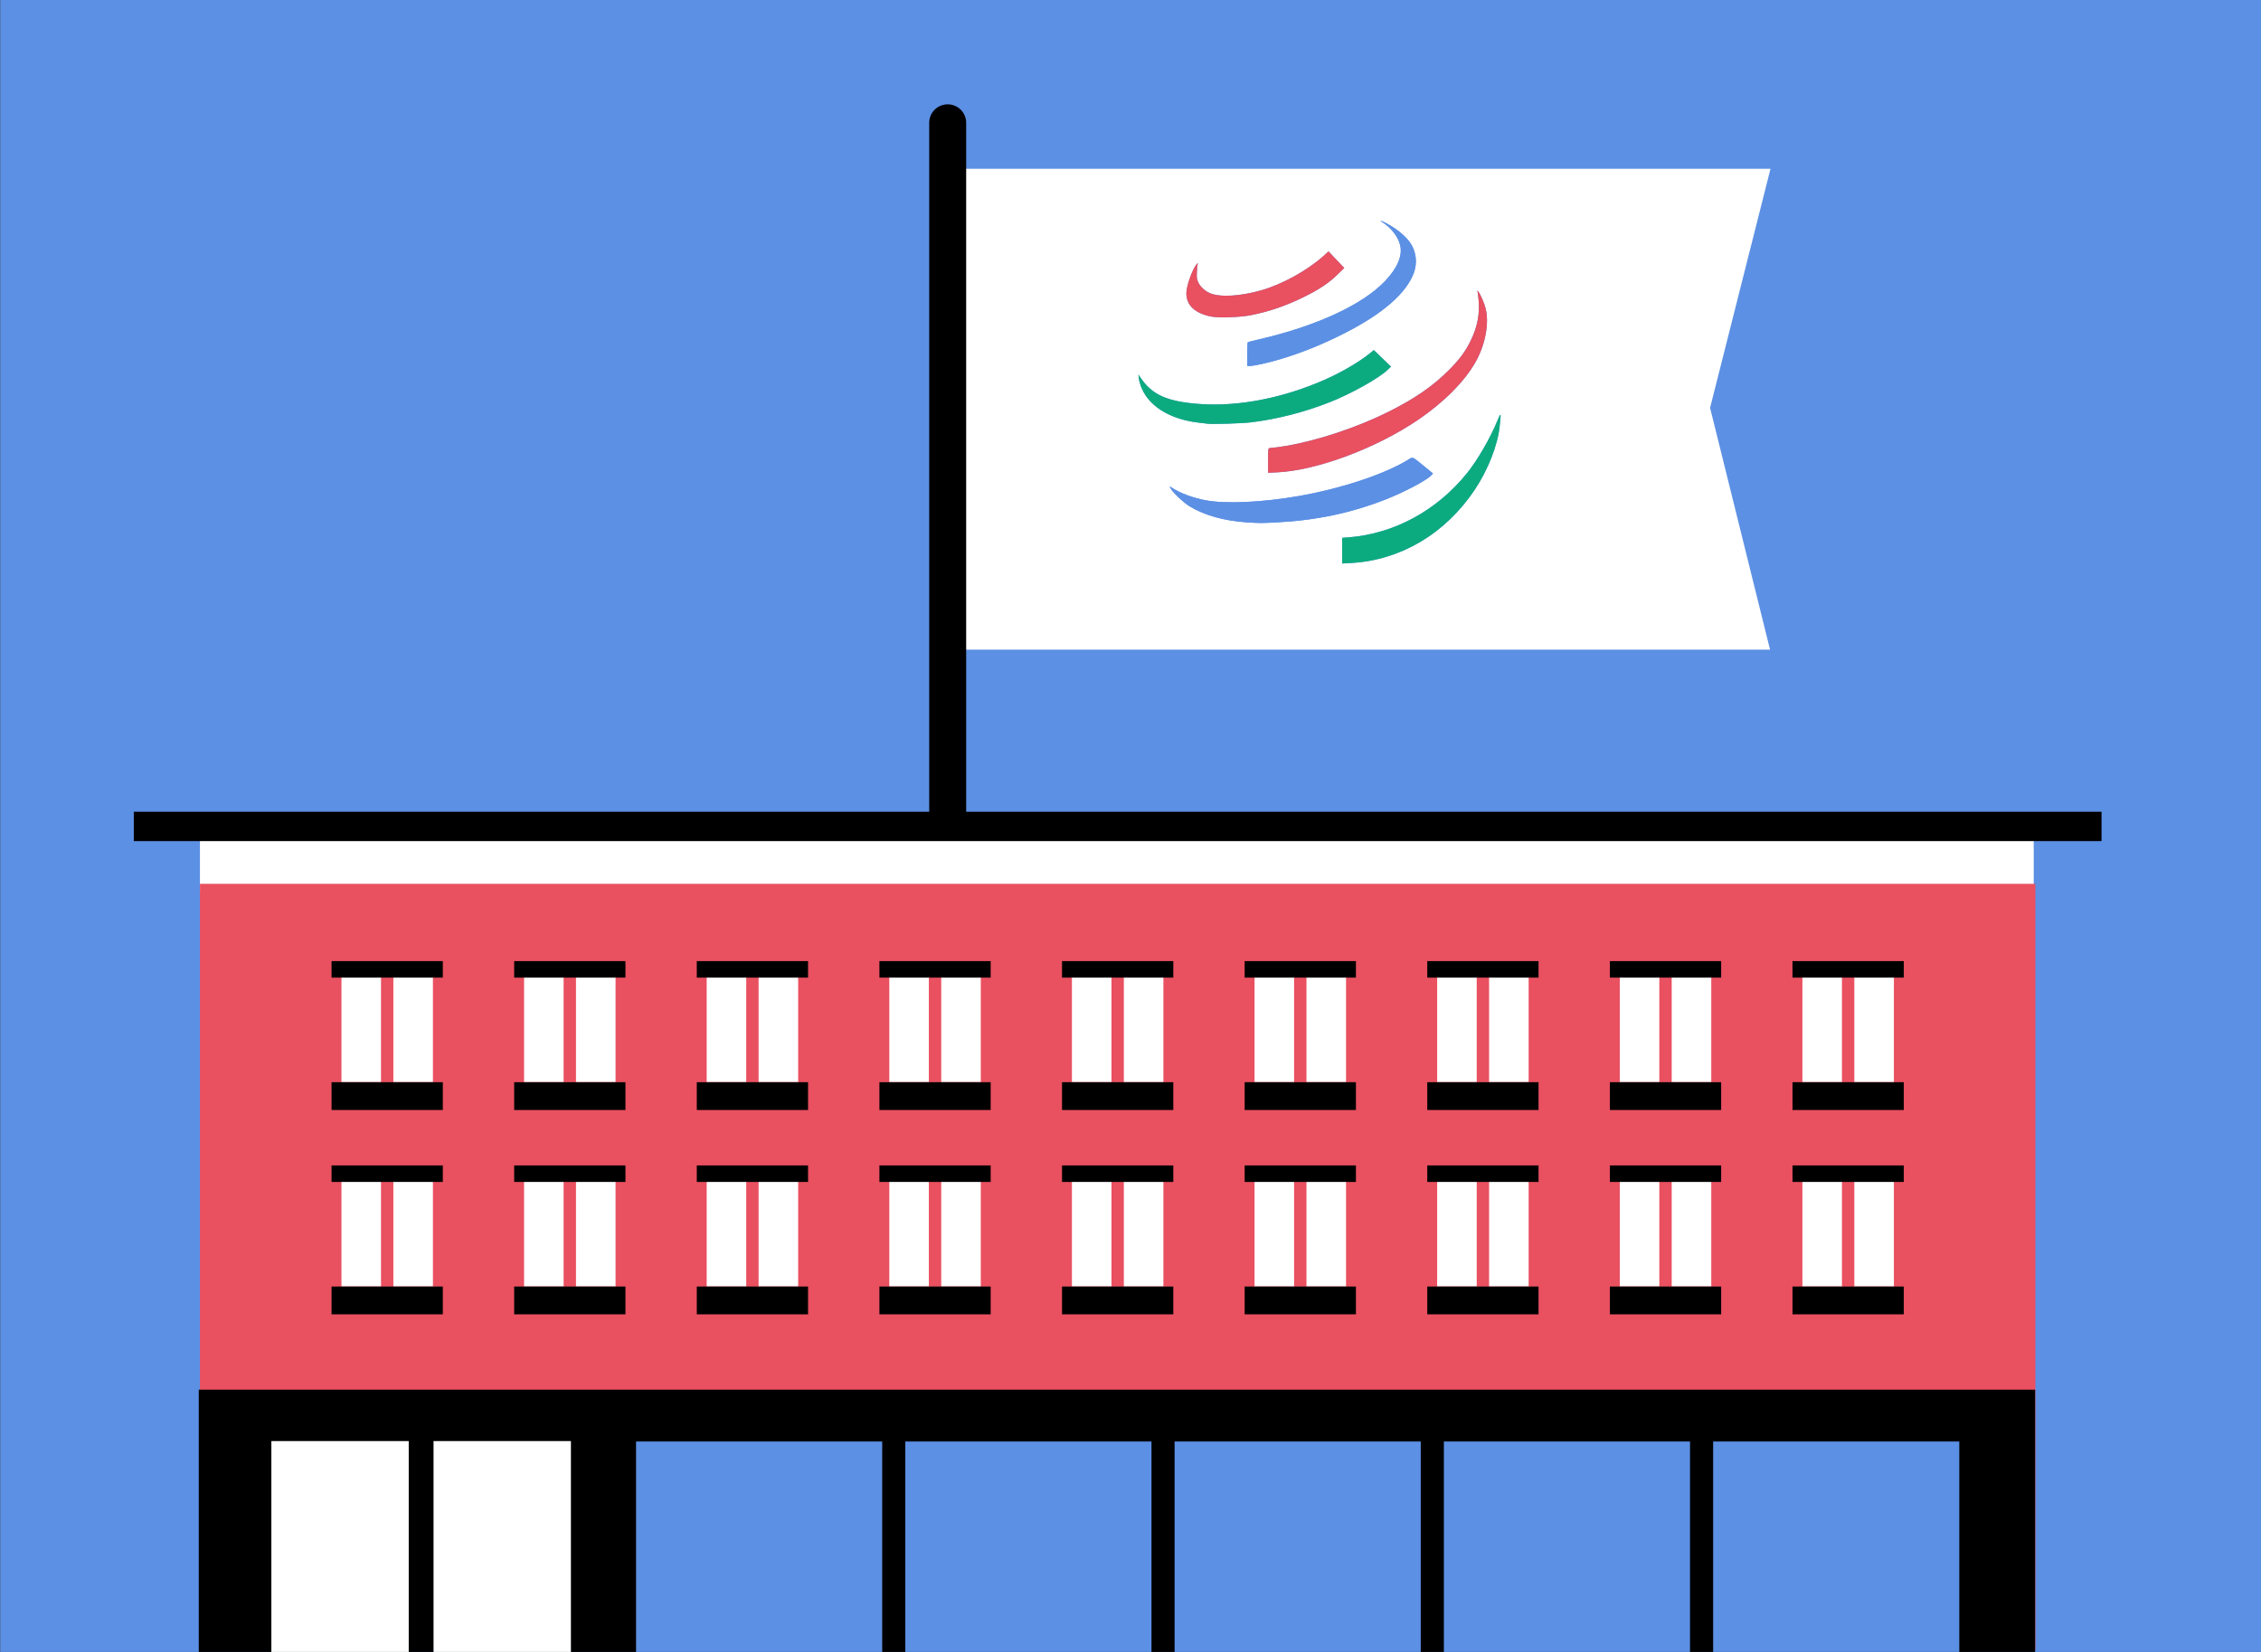 <?xml version="1.0" encoding="utf-8"?>
<!DOCTYPE svg PUBLIC "-//W3C//DTD SVG 1.1//EN" "http://www.w3.org/Graphics/SVG/1.1/DTD/svg11.dtd">
<svg version="1.1" xmlns="http://www.w3.org/2000/svg" xmlns:xlink="http://www.w3.org/1999/xlink" x="0px" y="0px" width="520px"
	 height="100%" viewBox="0 0 520 380" enable-background="new 0 0 520 380" xml:space="preserve" preserveAspectRatio="none">
<rect x="0" y="0" width="520" height="380" fill="#333333" stroke="none"/>
<g id="Calque_1">
</g>
<g id="FONDS">
	<rect x="0.048" fill="#5C90E4" width="520" height="380"/>
</g>
<g id="ILLUS">
	<g>
		<path fill="#FFFFFF" d="M407.189,38.83H220.616v110.617h186.47l-13.788-55.629L407.189,38.83z M338.238,78.367
			c1.537-3.15,2.12-6.169,1.815-9.388c-0.083-0.87-0.19-1.73-0.239-1.91c-0.089-0.329-0.088-0.329,0.168-0.011
			c0.488,0.603,1.355,2.589,1.672,3.828c0.888,3.469-0.03,8.39-2.316,12.428c-2.518,4.447-7.328,9.281-13.2,13.266
			c-9.694,6.58-23.331,11.655-32.469,12.084l-2.031,0.096v-2.793c0-2.763,0.004-2.794,0.358-2.889
			c0.197-0.054,0.584-0.098,0.861-0.099c0.275-0.002,1.602-0.188,2.946-0.414c7.199-1.214,16.306-4.241,23.417-7.787
			c6.158-3.071,10.347-5.961,14.07-9.708C335.688,82.659,337.038,80.829,338.238,78.367z M318.926,51.404
			c2.326,1.21,4.566,3.093,5.561,4.676c1.219,1.939,1.486,4.386,0.719,6.566c-1.666,4.732-7.131,9.512-16.046,14.036
			c-5.012,2.543-9.649,4.421-14.62,5.92c-2.736,0.825-6.127,1.579-7.103,1.579h-0.577v-2.698c0-1.484,0.054-2.731,0.119-2.772
			c0.065-0.04,1.266-0.339,2.668-0.664c13.215-3.066,23.817-7.989,28.947-13.442c2.886-3.067,4.025-5.852,3.4-8.304
			c-0.463-1.812-1.945-3.758-3.833-5.033C317.088,50.544,317.366,50.593,318.926,51.404z M275.221,60.766
			c0.295-0.329,0.336-0.343,0.239-0.078c-0.064,0.175-0.149,1.003-0.19,1.841c-0.062,1.322-0.025,1.632,0.281,2.347
			c0.426,0.989,1.463,1.99,2.607,2.514c2.287,1.047,7.05,0.791,12.031-0.646c4.8-1.384,10.577-4.594,14.256-7.919l1.101-0.995
			l1.808,1.907l1.809,1.907l-1.578,1.536c-1.998,1.945-4.264,3.454-7.743,5.157c-4.147,2.031-7.86,3.308-12.085,4.155
			c-2.586,0.52-7.583,0.685-9.339,0.309c-3.667-0.784-5.575-2.612-5.575-5.343C272.842,65.795,274.24,61.862,275.221,60.766z
			 M263.453,90.934c-0.818-1.223-1.375-2.654-1.541-3.965l-0.102-0.796l0.795,1.116c2.605,3.665,6.199,5.167,13.524,5.656
			c8.869,0.593,19.002-1.396,28.569-5.608c3.746-1.649,7.795-4.008,10.213-5.952l1.055-0.848l1.973,1.898l1.971,1.899l-0.875,0.829
			c-2.041,1.93-8.437,5.483-13.301,7.39c-5.881,2.305-12.098,3.89-18.078,4.607c-2.023,0.243-8.654,0.45-9.876,0.308
			c-0.308-0.036-1.239-0.145-2.071-0.241C270.12,96.58,265.717,94.318,263.453,90.934z M286.799,120.162
			c-5.242-0.334-9.88-1.639-13.271-3.732c-1.354-0.836-3.819-3.172-4.266-4.043l-0.279-0.545l0.536,0.354
			c1.898,1.248,4.876,2.351,7.831,2.898c4.588,0.854,12.966,0.468,21.297-0.979c9.647-1.677,19.662-4.983,25.074-8.279
			c1.303-0.794,0.943-0.927,3.802,1.405l2.047,1.669l-0.448,0.471c-1.115,1.17-6.204,3.854-10.484,5.528
			c-8.006,3.131-16.021,4.81-25.168,5.267C289.96,120.352,289.754,120.352,286.799,120.162z M345.092,96.168
			c-0.052,0.503-0.135,1.327-0.184,1.832c-0.433,4.357-2.685,10.102-5.762,14.694c-6.77,10.105-17.052,16.187-28.434,16.817
			l-2.031,0.112v-2.951v-2.951l1.394-0.106c10.524-0.803,20.384-6.145,27.363-14.824c2.333-2.901,5.292-7.997,6.845-11.786
			C345.034,95.17,345.212,94.986,345.092,96.168z"/>
		<path fill="#0CAB7F" d="M344.283,97.005c-1.553,3.789-4.512,8.885-6.845,11.786c-6.979,8.68-16.839,14.021-27.363,14.824
			l-1.394,0.106v2.951v2.951l2.031-0.112c11.382-0.631,21.664-6.712,28.434-16.817c3.077-4.593,5.329-10.337,5.762-14.694
			c0.049-0.505,0.132-1.329,0.184-1.832C345.212,94.986,345.034,95.17,344.283,97.005z"/>
		<path fill="#0CAB7F" d="M277.78,97.469c1.222,0.143,7.853-0.064,9.876-0.308c5.98-0.718,12.197-2.303,18.078-4.607
			c4.864-1.906,11.26-5.46,13.301-7.39l0.875-0.829l-1.971-1.899l-1.973-1.898l-1.055,0.848c-2.418,1.944-6.467,4.303-10.213,5.952
			c-9.567,4.212-19.7,6.201-28.569,5.608c-7.325-0.489-10.919-1.991-13.524-5.656l-0.795-1.116l0.102,0.796
			c0.166,1.311,0.723,2.742,1.541,3.965c2.264,3.385,6.667,5.646,12.256,6.294C276.541,97.324,277.473,97.433,277.78,97.469z"/>
		<path fill="#5C90E4" d="M318.161,51.268c1.888,1.275,3.37,3.221,3.833,5.033c0.625,2.452-0.515,5.236-3.4,8.304
			c-5.13,5.453-15.732,10.376-28.947,13.442c-1.402,0.325-2.603,0.624-2.668,0.664c-0.065,0.041-0.119,1.288-0.119,2.772v2.698
			h0.577c0.976,0,4.366-0.754,7.103-1.579c4.971-1.499,9.608-3.377,14.62-5.92c8.915-4.524,14.38-9.304,16.046-14.036
			c0.768-2.181,0.5-4.627-0.719-6.566c-0.994-1.583-3.234-3.466-5.561-4.676C317.366,50.593,317.088,50.544,318.161,51.268z"/>
		<path fill="#5C90E4" d="M329.121,109.381l0.448-0.471l-2.047-1.669c-2.858-2.332-2.499-2.199-3.802-1.405
			c-5.412,3.296-15.427,6.603-25.074,8.279c-8.331,1.446-16.709,1.832-21.297,0.979c-2.955-0.548-5.933-1.65-7.831-2.898
			l-0.536-0.354l0.279,0.545c0.446,0.871,2.911,3.207,4.266,4.043c3.392,2.094,8.029,3.398,13.271,3.732
			c2.955,0.189,3.161,0.189,6.67,0.014c9.147-0.457,17.162-2.136,25.168-5.267C322.917,113.234,328.006,110.551,329.121,109.381z"/>
		<path fill="#E95060" d="M278.417,72.8c1.756,0.376,6.753,0.211,9.339-0.309c4.225-0.848,7.938-2.124,12.085-4.155
			c3.479-1.703,5.745-3.212,7.743-5.157l1.578-1.536l-1.809-1.907l-1.808-1.907l-1.101,0.995c-3.679,3.325-9.456,6.535-14.256,7.919
			c-4.981,1.438-9.744,1.693-12.031,0.646c-1.145-0.523-2.182-1.524-2.607-2.514c-0.307-0.715-0.344-1.024-0.281-2.347
			c0.041-0.838,0.126-1.666,0.19-1.841c0.097-0.265,0.056-0.251-0.239,0.078c-0.98,1.097-2.379,5.029-2.379,6.691
			C272.842,70.188,274.75,72.016,278.417,72.8z"/>
		<path fill="#E95060" d="M295.804,102.565c-1.345,0.226-2.671,0.412-2.946,0.414c-0.277,0.001-0.664,0.045-0.861,0.099
			c-0.354,0.095-0.358,0.126-0.358,2.889v2.793l2.031-0.096c9.138-0.429,22.774-5.504,32.469-12.084
			c5.872-3.984,10.683-8.818,13.2-13.266c2.286-4.038,3.204-8.959,2.316-12.428c-0.316-1.239-1.184-3.226-1.672-3.828
			c-0.256-0.318-0.257-0.318-0.168,0.011c0.049,0.18,0.156,1.04,0.239,1.91c0.305,3.219-0.278,6.237-1.815,9.388
			c-1.2,2.462-2.551,4.292-4.947,6.703c-3.724,3.747-7.912,6.637-14.07,9.708C312.109,98.324,303.003,101.352,295.804,102.565z"/>
	</g>
	<path d="M222.205,211.498c0,2.348-1.903,4.25-4.25,4.25l0,0c-2.347,0-4.25-1.902-4.25-4.25V28.248c0-2.348,1.903-4.25,4.25-4.25
		l0,0c2.347,0,4.25,1.902,4.25,4.25V211.498z"/>
	<rect x="45.986" y="192.108" fill="#FFFFFF" width="421.742" height="13.465"/>
	<rect x="30.773" y="186.727" width="452.551" height="6.754"/>
	<rect x="45.986" y="203.312" fill="#E95060" width="422.124" height="176.188"/>
	<g>
		<g>
			<g>
				<g>
					<rect x="426.469" y="223.197" fill="#FFFFFF" width="9.099" height="25.717"/>
					<rect x="414.528" y="223.197" fill="#FFFFFF" width="9.097" height="25.717"/>
				</g>
			</g>
			<rect x="412.254" y="248.942" width="25.59" height="6.397"/>
			<rect x="412.254" y="221.087" width="25.59" height="3.799"/>
		</g>
	</g>
	<g>
		<g>
			<g>
				<g>
					<rect x="384.469" y="223.197" fill="#FFFFFF" width="9.099" height="25.717"/>
					<rect x="372.528" y="223.197" fill="#FFFFFF" width="9.097" height="25.717"/>
				</g>
			</g>
			<rect x="370.254" y="248.942" width="25.59" height="6.397"/>
			<rect x="370.254" y="221.087" width="25.59" height="3.799"/>
		</g>
	</g>
	<g>
		<g>
			<g>
				<g>
					<rect x="342.469" y="223.197" fill="#FFFFFF" width="9.099" height="25.717"/>
					<rect x="330.528" y="223.197" fill="#FFFFFF" width="9.097" height="25.717"/>
				</g>
			</g>
			<rect x="328.254" y="248.942" width="25.59" height="6.397"/>
			<rect x="328.254" y="221.087" width="25.59" height="3.799"/>
		</g>
	</g>
	<g>
		<g>
			<g>
				<g>
					<rect x="300.469" y="223.197" fill="#FFFFFF" width="9.099" height="25.717"/>
					<rect x="288.528" y="223.197" fill="#FFFFFF" width="9.097" height="25.717"/>
				</g>
			</g>
			<rect x="286.254" y="248.942" width="25.59" height="6.397"/>
			<rect x="286.254" y="221.087" width="25.59" height="3.799"/>
		</g>
	</g>
	<g>
		<g>
			<g>
				<g>
					<rect x="258.468" y="223.197" fill="#FFFFFF" width="9.099" height="25.717"/>
					<rect x="246.528" y="223.197" fill="#FFFFFF" width="9.097" height="25.717"/>
				</g>
			</g>
			<rect x="244.253" y="248.942" width="25.59" height="6.397"/>
			<rect x="244.253" y="221.087" width="25.59" height="3.799"/>
		</g>
	</g>
	<g>
		<g>
			<g>
				<g>
					<rect x="216.468" y="223.197" fill="#FFFFFF" width="9.099" height="25.717"/>
					<rect x="204.528" y="223.197" fill="#FFFFFF" width="9.097" height="25.717"/>
				</g>
			</g>
			<rect x="202.253" y="248.942" width="25.59" height="6.397"/>
			<rect x="202.253" y="221.087" width="25.59" height="3.799"/>
		</g>
	</g>
	<g>
		<g>
			<g>
				<g>
					<rect x="174.468" y="223.197" fill="#FFFFFF" width="9.099" height="25.717"/>
					<rect x="162.528" y="223.197" fill="#FFFFFF" width="9.097" height="25.717"/>
				</g>
			</g>
			<rect x="160.253" y="248.942" width="25.59" height="6.397"/>
			<rect x="160.253" y="221.087" width="25.59" height="3.799"/>
		</g>
	</g>
	<g>
		<g>
			<g>
				<g>
					<rect x="132.468" y="223.197" fill="#FFFFFF" width="9.099" height="25.717"/>
					<rect x="120.528" y="223.197" fill="#FFFFFF" width="9.097" height="25.717"/>
				</g>
			</g>
			<rect x="118.253" y="248.942" width="25.59" height="6.397"/>
			<rect x="118.253" y="221.087" width="25.59" height="3.799"/>
		</g>
	</g>
	<g>
		<g>
			<g>
				<g>
					<rect x="90.468" y="223.197" fill="#FFFFFF" width="9.099" height="25.717"/>
					<rect x="78.528" y="223.197" fill="#FFFFFF" width="9.097" height="25.717"/>
				</g>
			</g>
			<rect x="76.253" y="248.942" width="25.59" height="6.397"/>
			<rect x="76.253" y="221.087" width="25.59" height="3.799"/>
		</g>
	</g>
	<g>
		<g>
			<g>
				<g>
					<rect x="426.469" y="270.197" fill="#FFFFFF" width="9.099" height="25.717"/>
					<rect x="414.528" y="270.197" fill="#FFFFFF" width="9.097" height="25.717"/>
				</g>
			</g>
			<rect x="412.254" y="295.942" width="25.59" height="6.397"/>
			<rect x="412.254" y="268.087" width="25.59" height="3.799"/>
		</g>
	</g>
	<g>
		<g>
			<g>
				<g>
					<rect x="384.469" y="270.197" fill="#FFFFFF" width="9.099" height="25.717"/>
					<rect x="372.528" y="270.197" fill="#FFFFFF" width="9.097" height="25.717"/>
				</g>
			</g>
			<rect x="370.254" y="295.942" width="25.59" height="6.397"/>
			<rect x="370.254" y="268.087" width="25.59" height="3.799"/>
		</g>
	</g>
	<g>
		<g>
			<g>
				<g>
					<rect x="342.469" y="270.197" fill="#FFFFFF" width="9.099" height="25.717"/>
					<rect x="330.528" y="270.197" fill="#FFFFFF" width="9.097" height="25.717"/>
				</g>
			</g>
			<rect x="328.254" y="295.942" width="25.59" height="6.397"/>
			<rect x="328.254" y="268.087" width="25.59" height="3.799"/>
		</g>
	</g>
	<g>
		<g>
			<g>
				<g>
					<rect x="300.469" y="270.197" fill="#FFFFFF" width="9.099" height="25.717"/>
					<rect x="288.528" y="270.197" fill="#FFFFFF" width="9.097" height="25.717"/>
				</g>
			</g>
			<rect x="286.254" y="295.942" width="25.59" height="6.397"/>
			<rect x="286.254" y="268.087" width="25.59" height="3.799"/>
		</g>
	</g>
	<g>
		<g>
			<g>
				<g>
					<rect x="258.468" y="270.197" fill="#FFFFFF" width="9.099" height="25.717"/>
					<rect x="246.528" y="270.197" fill="#FFFFFF" width="9.097" height="25.717"/>
				</g>
			</g>
			<rect x="244.253" y="295.942" width="25.59" height="6.397"/>
			<rect x="244.253" y="268.087" width="25.59" height="3.799"/>
		</g>
	</g>
	<g>
		<g>
			<g>
				<g>
					<rect x="216.468" y="270.197" fill="#FFFFFF" width="9.099" height="25.717"/>
					<rect x="204.528" y="270.197" fill="#FFFFFF" width="9.097" height="25.717"/>
				</g>
			</g>
			<rect x="202.253" y="295.942" width="25.59" height="6.397"/>
			<rect x="202.253" y="268.087" width="25.59" height="3.799"/>
		</g>
	</g>
	<g>
		<g>
			<g>
				<g>
					<rect x="174.468" y="270.197" fill="#FFFFFF" width="9.099" height="25.717"/>
					<rect x="162.528" y="270.197" fill="#FFFFFF" width="9.097" height="25.717"/>
				</g>
			</g>
			<rect x="160.253" y="295.942" width="25.59" height="6.397"/>
			<rect x="160.253" y="268.087" width="25.59" height="3.799"/>
		</g>
	</g>
	<g>
		<g>
			<g>
				<g>
					<rect x="132.468" y="270.197" fill="#FFFFFF" width="9.099" height="25.717"/>
					<rect x="120.528" y="270.197" fill="#FFFFFF" width="9.097" height="25.717"/>
				</g>
			</g>
			<rect x="118.253" y="295.942" width="25.59" height="6.397"/>
			<rect x="118.253" y="268.087" width="25.59" height="3.799"/>
		</g>
	</g>
	<g>
		<g>
			<g>
				<g>
					<rect x="90.468" y="270.197" fill="#FFFFFF" width="9.099" height="25.717"/>
					<rect x="78.528" y="270.197" fill="#FFFFFF" width="9.097" height="25.717"/>
				</g>
			</g>
			<rect x="76.253" y="295.942" width="25.59" height="6.397"/>
			<rect x="76.253" y="268.087" width="25.59" height="3.799"/>
		</g>
	</g>
	<rect x="45.714" y="319.667" width="422.333" height="60.333"/>
	<rect x="393.998" y="331.6" fill="#5C90E4" width="56.613" height="48.4"/>
	<rect x="332.069" y="331.6" fill="#5C90E4" width="56.613" height="48.4"/>
	<rect x="270.141" y="331.6" fill="#5C90E4" width="56.613" height="48.4"/>
	<rect x="208.212" y="331.6" fill="#5C90E4" width="56.613" height="48.4"/>
	<rect x="146.283" y="331.6" fill="#5C90E4" width="56.613" height="48.4"/>
	<rect x="99.708" y="331.493" fill="#FFFFFF" width="31.596" height="48.507"/>
	<rect x="62.409" y="331.493" fill="#FFFFFF" width="31.595" height="48.507"/>
</g>
</svg>
